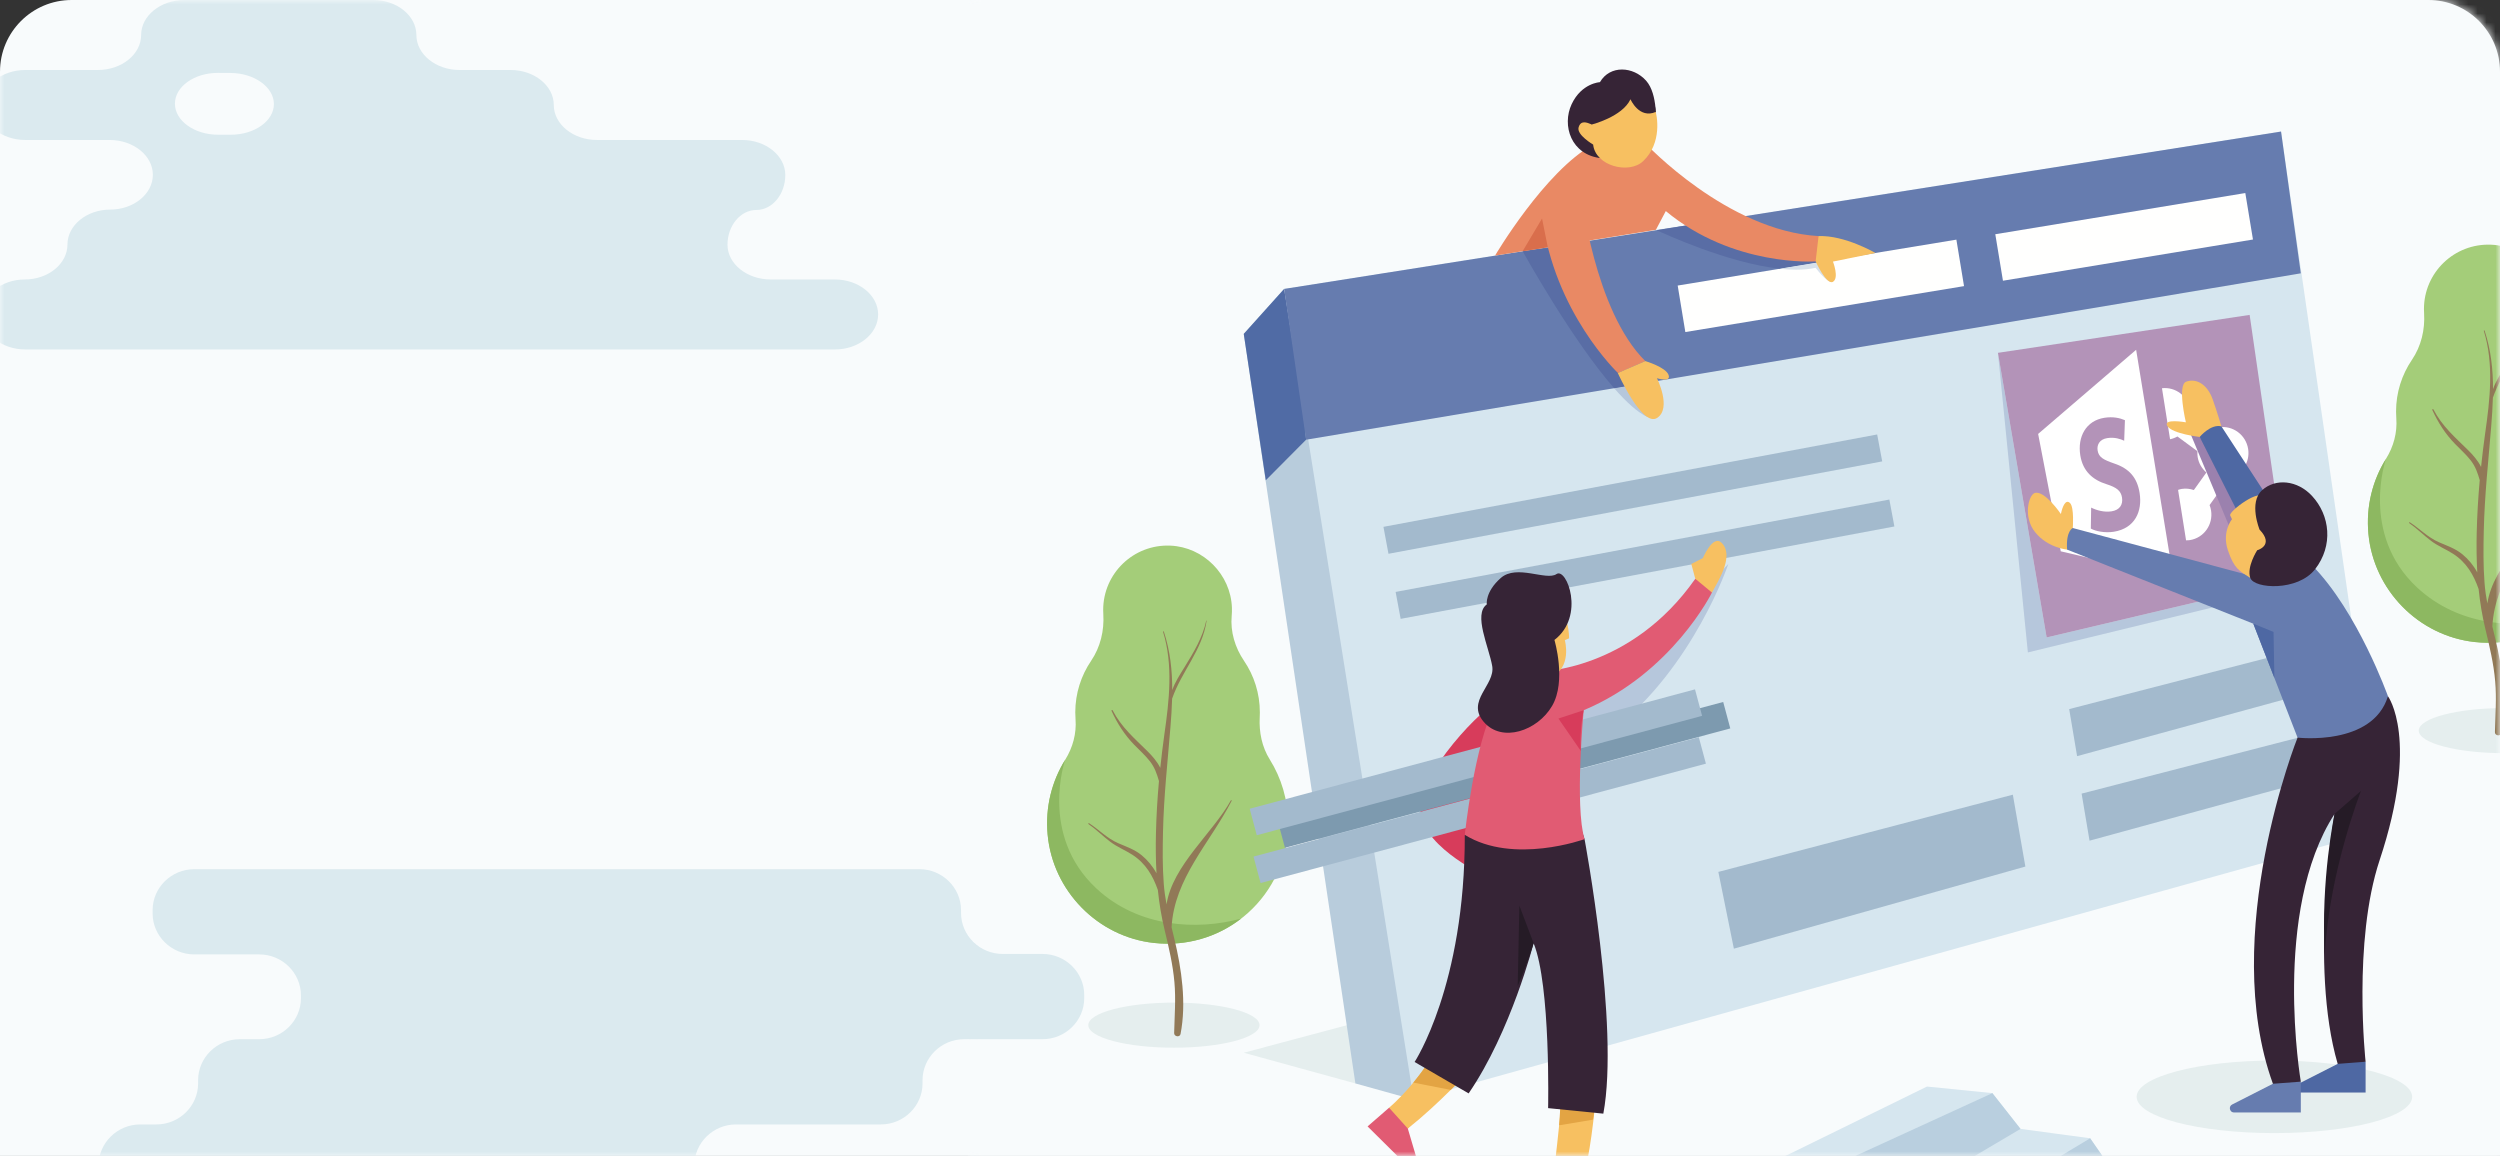 <?xml version="1.0" encoding="UTF-8"?>
<svg width="279px" height="129px" viewBox="0 0 279 129" version="1.1" xmlns="http://www.w3.org/2000/svg" xmlns:xlink="http://www.w3.org/1999/xlink">
    <rect x="0" y="0" width="279" height="129" fill="#333333" stroke="none"/>
    <!-- Generator: Sketch 52.2 (67145) - http://www.bohemiancoding.com/sketch -->
    <title>Group 31</title>
    <desc>Created with Sketch.</desc>
    <defs>
        <path d="M8,-2.84217094e-14 L271,-2.84217094e-14 C275.418,-2.92333339e-14 279,3.582 279,8 L279,129 L0,129 L0,8 C-5.41083001e-16,3.582 3.582,-2.76100849e-14 8,-2.84217094e-14 Z" id="path-1"></path>
        <polygon id="path-3" points="0.023 0 192 0 192 192 0.023 192"></polygon>
    </defs>
    <g id="desktop" stroke="none" stroke-width="1" fill="none" fill-rule="evenodd">
        <g id="Group-31">
            <mask id="mask-2" fill="white">
                <use xlink:href="#path-1"></use>
            </mask>
            <use id="Rectangle" fill="#F8FBFC" xlink:href="#path-1"></use>
            <g id="369122-PBBMKF-735" mask="url(#mask-2)">
                <g transform="translate(-2, -31)">
                    <g id="Group-3" stroke-width="1" fill="none" transform="translate(110, 0)">
                        <mask id="mask-4" fill="white">
                            <use xlink:href="#path-3"></use>
                        </mask>
                        <g id="Clip-2"></g>
                        <polygon id="Fill-1" fill="#F8FBFC" mask="url(#mask-4)" points="0.023 192 192 192 192 0 0.023 0"></polygon>
                    </g>
                    <path d="M32.567,42.603 C32.575,44.491 30.412,46.035 27.76,46.035 L26.343,46.035 C23.691,46.035 21.522,44.476 21.522,42.571 C21.522,40.666 23.691,39.12 26.343,39.135 L27.731,39.143 C30.383,39.159 32.559,40.716 32.567,42.603 M88.01,62.189 C85.358,62.189 83.189,60.444 83.189,58.311 C83.189,56.178 84.64,54.433 86.414,54.433 C88.189,54.433 89.64,52.676 89.64,50.528 C89.64,48.379 87.47,46.622 84.819,46.622 L68.624,46.622 C65.972,46.622 63.802,44.865 63.802,42.717 C63.802,40.568 61.633,38.811 58.981,38.811 L53.289,38.811 C50.637,38.811 48.468,37.054 48.468,34.906 C48.468,32.757 46.298,31 43.647,31 L22.572,31 C19.921,31 17.751,32.757 17.751,34.906 C17.751,37.054 15.581,38.811 12.93,38.811 L4.821,38.811 C2.17,38.811 0,40.568 0,42.717 C0,44.865 2.17,46.622 4.821,46.622 L14.238,46.622 C16.889,46.622 19.059,48.37 19.059,50.506 C19.059,52.643 16.915,54.391 14.294,54.391 C11.673,54.391 9.528,56.145 9.528,58.29 C9.528,60.434 7.385,62.189 4.764,62.189 C2.144,62.189 0,63.946 0,66.094 C0,68.243 2.17,70 4.821,70 L95.179,70 C97.83,70 100,68.243 100,66.094 C100,63.946 97.83,62.189 95.179,62.189 L88.01,62.189" id="Fill-3" fill="#DBEAEF"></path>
                    <path d="M28.76,146.974 C26.202,146.974 24.109,149.033 24.109,151.549 L24.109,151.912 C24.109,154.428 22.016,156.487 19.458,156.487 L17.651,156.487 C15.093,156.487 13,158.546 13,161.062 L13,161.425 C13,163.941 15.093,166 17.651,166 L74.838,166 C77.396,166 79.489,163.941 79.489,161.425 L79.489,161.062 C79.489,158.546 81.582,156.487 84.141,156.487 L100.304,156.487 C102.862,156.487 104.955,154.428 104.955,151.912 L104.955,151.549 C104.955,149.033 107.048,146.974 109.606,146.974 L118.349,146.974 C120.907,146.974 123,144.916 123,142.399 L123,142.036 C123,139.52 120.907,137.461 118.349,137.461 L113.903,137.461 C111.345,137.461 109.252,135.403 109.252,132.886 L109.252,132.575 C109.252,130.059 107.159,128 104.601,128 L23.682,128 C21.124,128 19.031,130.059 19.031,132.575 L19.031,132.938 C19.031,135.454 21.124,137.513 23.682,137.513 L30.935,137.513 C33.493,137.513 35.586,139.572 35.586,142.088 L35.586,142.399 C35.586,144.916 33.493,146.974 30.935,146.974 L28.76,146.974" id="Fill-4" fill="#DBEAEF"></path>
                    <path d="M133.009,147.924 C127.732,147.924 123.454,146.797 123.454,145.408 C123.454,144.018 127.732,142.891 133.009,142.891 C138.287,142.891 142.565,144.018 142.565,145.408 C142.565,146.797 138.287,147.924 133.009,147.924" id="Fill-4" fill="#E5EEEE"></path>
                    <path d="M143.709,115.763 C142.832,114.361 142.497,112.708 142.585,111.057 C142.595,110.875 142.6,110.693 142.6,110.508 C142.6,108.374 141.948,106.393 140.835,104.751 C139.832,103.272 139.294,101.507 139.457,99.727 C139.484,99.43 139.493,99.127 139.482,98.82 C139.354,95.113 136.312,92.045 132.606,91.892 C128.498,91.721 125.115,95.001 125.115,99.071 C125.115,99.222 125.12,99.372 125.129,99.521 C125.245,101.375 124.809,103.214 123.766,104.752 C122.653,106.394 122.001,108.374 122.001,110.508 C122.001,110.766 122.011,111.022 122.03,111.275 C122.15,112.866 121.721,114.431 120.878,115.786 C119.39,118.177 118.631,121.069 118.916,124.152 C119.497,130.433 124.506,135.543 130.775,136.232 C138.883,137.126 145.744,130.801 145.744,122.873 C145.744,120.262 144.998,117.825 143.709,115.763" id="Fill-5" fill="#A4CD79"></path>
                    <path d="M118.916,124.152 C119.497,130.433 124.506,135.543 130.775,136.232 C134.451,136.638 137.868,135.555 140.509,133.516 C135.622,134.845 129.053,134.548 124.326,130.123 C117.946,124.153 120.878,115.786 120.878,115.786 C119.39,118.177 118.631,121.069 118.916,124.152" id="Fill-6" fill="#8DB861"></path>
                    <path d="M139.366,120.32 C137.357,123.959 132.846,127.585 132.186,131.933 C132.046,131.177 131.936,130.415 131.876,129.64 C131.726,127.699 131.748,125.74 131.792,123.796 C131.88,119.886 132.306,116.02 132.623,112.127 C132.71,111.064 132.78,110.011 132.809,108.966 C133.861,105.92 136.177,103.572 136.66,100.269 L136.619,100.257 C136.216,102.147 135.212,103.794 134.214,105.42 C133.698,106.26 133.142,107.093 132.823,108.012 C132.823,105.817 132.596,103.651 131.886,101.486 C131.868,101.43 131.78,101.454 131.797,101.51 C132.942,105.21 132.484,109.179 131.945,112.945 C131.767,114.192 131.62,115.443 131.488,116.694 C131.142,115.99 130.578,115.349 130.068,114.845 C128.586,113.38 127.148,112.164 126.168,110.268 C126.127,110.188 126.013,110.258 126.049,110.338 C126.695,111.746 127.5,113.011 128.584,114.124 C129.164,114.72 129.79,115.276 130.307,115.93 C130.866,116.636 131.105,117.357 131.34,118.167 C131.166,120.117 131.048,122.072 131.003,124.034 C130.968,125.536 130.982,127.007 131.066,128.466 C130.65,127.687 130.07,126.988 129.416,126.45 C128.61,125.787 127.698,125.495 126.759,125.085 C125.542,124.552 124.64,123.585 123.538,122.87 C123.475,122.83 123.42,122.928 123.48,122.969 C124.35,123.569 125.085,124.325 125.927,124.958 C126.684,125.528 127.568,125.875 128.361,126.384 C129.862,127.348 130.663,128.741 131.216,130.321 C131.371,131.819 131.612,133.313 131.979,134.823 C132.446,136.745 132.893,138.655 133.067,140.631 C133.234,142.536 133.078,144.391 133.035,146.292 C133.025,146.694 133.671,146.799 133.75,146.389 C134.422,142.922 133.869,139.146 133.053,135.754 C132.952,135.334 132.85,134.915 132.749,134.496 C133.034,129.017 137.046,125.063 139.452,120.371 C139.481,120.313 139.397,120.264 139.366,120.32" id="Fill-7" fill="#917957"></path>
                    <path d="M281.489,115.054 C276.212,115.054 271.934,113.928 271.934,112.538 C271.934,111.148 276.212,110.022 281.489,110.022 C286.767,110.022 291.045,111.148 291.045,112.538 C291.045,113.928 286.767,115.054 281.489,115.054" id="Fill-8" fill="#E5EEEE"></path>
                    <path d="M291.107,82.179 C290.231,80.777 289.896,79.125 289.984,77.474 C289.993,77.292 289.998,77.109 289.998,76.925 C289.998,74.79 289.347,72.81 288.233,71.167 C287.23,69.688 286.692,67.923 286.855,66.144 C286.882,65.846 286.891,65.543 286.88,65.236 C286.753,61.529 283.71,58.461 280.004,58.308 C275.896,58.138 272.513,61.418 272.513,65.487 C272.513,65.639 272.518,65.788 272.528,65.937 C272.643,67.792 272.207,69.631 271.164,71.169 C270.051,72.811 269.4,74.791 269.4,76.925 C269.4,77.183 269.41,77.439 269.428,77.692 C269.548,79.283 269.12,80.848 268.277,82.203 C266.788,84.594 266.03,87.486 266.315,90.569 C266.896,96.849 271.904,101.959 278.173,102.649 C286.281,103.543 293.143,97.217 293.143,89.29 C293.143,86.678 292.397,84.242 291.107,82.179" id="Fill-9" fill="#A4CD79"></path>
                    <path d="M266.315,90.569 C266.896,96.849 271.904,101.959 278.173,102.649 C281.849,103.054 285.267,101.972 287.907,99.932 C283.02,101.261 276.452,100.964 271.724,96.54 C265.345,90.569 268.277,82.203 268.277,82.203 C266.788,84.594 266.03,87.486 266.315,90.569" id="Fill-10" fill="#8DB861"></path>
                    <path d="M286.764,86.737 C284.755,90.376 280.244,94.001 279.585,98.35 C279.445,97.594 279.334,96.831 279.274,96.056 C279.124,94.116 279.146,92.157 279.19,90.212 C279.279,86.302 279.704,82.437 280.022,78.544 C280.108,77.48 280.178,76.428 280.207,75.382 C281.259,72.337 283.576,69.989 284.058,66.685 L284.017,66.674 C283.614,68.564 282.61,70.211 281.612,71.837 C281.096,72.677 280.54,73.51 280.221,74.429 C280.221,72.233 279.994,70.068 279.284,67.903 C279.266,67.847 279.178,67.87 279.195,67.927 C280.34,71.627 279.882,75.596 279.343,79.362 C279.165,80.609 279.018,81.859 278.887,83.111 C278.541,82.407 277.976,81.766 277.466,81.262 C275.984,79.797 274.546,78.581 273.567,76.685 C273.526,76.605 273.411,76.675 273.448,76.754 C274.094,78.163 274.898,79.428 275.982,80.541 C276.562,81.137 277.188,81.693 277.705,82.346 C278.264,83.053 278.504,83.774 278.738,84.583 C278.564,86.534 278.447,88.489 278.401,90.45 C278.366,91.952 278.381,93.423 278.464,94.883 C278.048,94.103 277.468,93.405 276.814,92.867 C276.008,92.203 275.096,91.912 274.157,91.501 C272.94,90.969 272.039,90.002 270.936,89.287 C270.873,89.246 270.818,89.345 270.878,89.386 C271.748,89.985 272.484,90.742 273.325,91.375 C274.083,91.945 274.966,92.292 275.759,92.801 C277.261,93.764 278.062,95.158 278.614,96.738 C278.77,98.236 279.01,99.73 279.377,101.239 C279.844,103.162 280.292,105.071 280.465,107.048 C280.632,108.952 280.476,110.807 280.433,112.709 C280.424,113.111 281.069,113.215 281.148,112.805 C281.821,109.339 281.267,105.562 280.451,102.17 C280.35,101.75 280.248,101.331 280.147,100.913 C280.432,95.434 284.444,91.479 286.85,86.787 C286.879,86.73 286.795,86.68 286.764,86.737" id="Fill-11" fill="#917957"></path>
                    <polyline id="Fill-12" fill="#E5EEEE" points="153.261 151.912 140.803 148.486 158.192 143.841 159.189 150.081 153.261 151.912"></polyline>
                    <polyline id="Fill-13" fill="#B8CCDC" points="145.31 63.244 140.803 68.262 153.261 151.912 159.771 153.723 163.972 134.784"></polyline>
                    <polyline id="Fill-14" fill="#506BA5" points="145.31 63.244 140.803 68.262 143.261 84.598 147.76 80.071 146.761 68.807 145.31 63.244"></polyline>
                    <polyline id="Fill-15" fill="#D6E6EF" points="267.806 123.607 159.771 153.723 145.31 63.244 256.564 45.681 267.806 123.607"></polyline>
                    <polyline id="Fill-16" fill="#A3BACD" points="213.414 89.755 158.313 100.065 157.751 97.059 212.851 86.749 213.414 89.755"></polyline>
                    <polyline id="Fill-17" fill="#A3BACD" points="212.055 82.492 156.954 92.802 156.392 89.795 211.492 79.486 212.055 82.492"></polyline>
                    <polyline id="Fill-18" fill="#667CAF" points="258.771 61.503 256.564 45.681 145.31 63.244 147.76 80.071 258.771 61.503"></polyline>
                    <polyline id="Fill-19" fill="#FFFFFE" points="253.431 57.73 225.529 62.328 224.675 57.14 252.577 52.543 253.431 57.73"></polyline>
                    <polyline id="Fill-20" fill="#FFFFFE" points="221.186 62.931 190.084 68.056 189.23 62.868 220.332 57.744 221.186 62.931"></polyline>
                    <path d="M176.844,115.148 C173.913,115.148 175.213,109.783 175.213,109.783 L186.06,103.275 L194.88,93.937 C194.88,93.937 191.078,105.35 181.941,112.538 C179.516,114.447 177.903,115.148 176.844,115.148" id="Fill-21" fill="#B6C7DC"></path>
                    <polyline id="Fill-22" fill="#B6C7DC" points="228.311 103.811 224.97 70.376 230.405 102.139 253.214 96.748 253.471 97.683 228.311 103.811"></polyline>
                    <path d="M171.93,59.042 C171.927,59.037 171.926,59.035 171.926,59.035 L172.172,59.004 L171.93,59.042" id="Fill-23" fill="#D1E1EB"></path>
                    <path d="M185.87,77.551 C184.772,77.043 183.481,75.858 182.134,74.322 L184.068,73.998 L185.87,77.551" id="Fill-24" fill="#B6C7DC"></path>
                    <path d="M182.134,74.322 C177.448,68.971 172.096,59.342 171.93,59.042 L172.172,59.004 L176.202,58.495 L184.068,73.998 L182.134,74.322" id="Fill-25" fill="#596DA5"></path>
                    <path d="M186.87,56.683 C186.823,56.661 186.798,56.649 186.798,56.649 L190.106,56.172 L186.87,56.683" id="Fill-26" fill="#D1E1EB"></path>
                    <path d="M200.615,60.992 C194.786,60.351 187.659,57.055 186.87,56.683 L190.107,56.172 L205.178,59.035 L205.635,60.165 L200.615,60.992" id="Fill-27" fill="#596DA5"></path>
                    <path d="M206.434,62.471 C205.791,62.471 204.625,60.887 204.625,60.887 C203.958,61.034 203.228,61.1 202.454,61.1 C201.862,61.1 201.246,61.062 200.615,60.992 L205.635,60.165 L206.558,62.448 C206.52,62.463 206.478,62.471 206.434,62.471" id="Fill-28" fill="#D8E1EB"></path>
                    <polyline id="Fill-29" fill="#B393B8" points="253.06 66.142 257.352 95.771 230.405 102.139 224.97 70.376 253.06 66.142"></polyline>
                    <g id="icon-2" stroke-width="1" fill="none" transform="translate(241.693, 83.049) rotate(-9) translate(-241.693, -83.049) translate(230.173, 69.993)">
                        <g id="icon" fill="#FFFFFF">
                            <path d="M0.444,20.898 L12.39,25.778 L12.271,0 L0,7.564 L0.444,20.898 Z M6.67,14.303 C5.219,13.588 4.273,12.453 4.273,10.658 C4.273,8.553 5.517,6.941 7.578,6.941 C8.563,6.941 9.288,7.235 9.807,7.564 L9.366,9.816 C9.015,9.578 8.395,9.231 7.538,9.231 C6.683,9.231 6.268,9.78 6.268,10.422 C6.268,11.209 6.761,11.556 7.887,12.161 C9.43,12.966 10.155,14.102 10.155,15.841 C10.155,17.91 9.03,19.666 6.632,19.666 C5.633,19.666 4.649,19.302 4.156,18.917 L4.558,16.61 C5.089,16.993 5.906,17.377 6.749,17.377 C7.656,17.377 8.135,16.848 8.135,16.04 C8.134,15.273 7.719,14.832 6.67,14.303 Z" id="Shape" fill-rule="nonzero"></path>
                            <path d="M20.034,9.993 C19.562,9.993 19.124,10.12 18.732,10.325 L16.998,8.564 C17.111,8.253 17.181,7.921 17.181,7.57 C17.181,6.013 15.967,4.754 14.448,4.689 L14.448,10.452 C14.75,10.438 15.04,10.378 15.31,10.277 L17.257,12.251 C17.211,12.456 17.181,12.667 17.181,12.886 C17.181,13.603 17.447,14.25 17.873,14.753 L16.183,16.467 C15.788,16.261 15.348,16.131 14.875,16.131 C14.73,16.131 14.589,16.153 14.448,16.174 L14.448,21.873 C14.589,21.896 14.73,21.916 14.875,21.916 C16.448,21.916 17.725,20.622 17.725,19.025 C17.725,18.808 17.7,18.601 17.655,18.399 L20.261,15.756 C21.729,15.635 22.886,14.403 22.886,12.885 C22.885,11.288 21.607,9.993 20.034,9.993 Z" id="Path"></path>
                        </g>
                    </g>
                    <polyline id="Fill-30" fill="#9B81AE" points="251.885 92.383 245.944 78.18 248.004 77.282 254.169 90.157 251.885 92.383"></polyline>
                    <polyline id="Fill-31" fill="#A3BACD" points="232.921 110.134 258.08 103.633 258.771 108.552 233.804 115.386 232.921 110.134"></polyline>
                    <polyline id="Fill-32" fill="#A3BACD" points="234.308 119.567 259.468 113.066 260.158 117.985 235.192 124.82 234.308 119.567"></polyline>
                    <polyline id="Fill-33" fill="#A3BACD" points="226.634 119.686 228.031 127.708 195.5 136.871 193.767 128.304 226.634 119.686"></polyline>
                    <path d="M204.625,60.174 C204.625,60.174 205.842,62.867 206.558,62.448 C207.274,62.029 206.558,60.192 206.558,60.192 L211.296,59.232 C211.296,59.232 207.88,57.232 204.952,57.347 L203.336,58.495 L204.625,60.174" id="Fill-34" fill="#F7C061"></path>
                    <path d="M255.822,157.454 C247.331,157.454 240.448,155.641 240.448,153.406 C240.448,151.17 247.331,149.357 255.822,149.357 C264.313,149.357 271.197,151.17 271.197,153.406 C271.197,155.641 264.313,157.454 255.822,157.454" id="Fill-35" fill="#E5EEEE"></path>
                    <path d="M262.887,149.727 L258.338,152.041 C258.14,152.141 258.063,152.33 258.084,152.509 C258.108,152.728 258.279,152.929 258.551,152.929 L266.001,152.929 L266.001,149.49 L263.603,148.486 L262.887,149.727" id="Fill-36" fill="#4E68A3"></path>
                    <path d="M255.657,151.948 L251.108,154.262 C250.91,154.363 250.834,154.552 250.854,154.73 C250.878,154.949 251.049,155.151 251.321,155.151 L258.771,155.151 L258.771,151.712 L256.374,150.708 L255.657,151.948" id="Fill-37" fill="#667CAF"></path>
                    <path d="M258.408,113.318 C258.408,113.318 249.624,135.305 255.657,151.948 L258.771,151.712 C258.771,151.712 255.511,132.703 262.538,121.833 C262.538,121.833 259.663,138.727 262.887,149.727 L266.001,149.49 C266.001,149.49 264.545,136.088 267.564,126.999 C272.058,113.469 268.496,108.7 268.496,108.7 L260.99,109.425 L258.408,113.318" id="Fill-38" fill="#362436"></path>
                    <path d="M234.593,91.696 L233.324,89.927 C233.324,89.927 233.5,87.629 233.018,87.144 C232.536,86.659 232.168,87.511 231.996,88.365 C231.996,88.365 230.157,85.657 229.066,86.022 C228.395,86.247 227.736,88.709 229.143,90.422 C230.564,92.153 232.687,92.334 232.687,92.334 L234.593,91.696" id="Fill-39" fill="#F7C061"></path>
                    <path d="M250.409,83.484 L247.485,79.763 C247.485,79.763 244.412,79.412 243.877,78.541 C243.342,77.67 245.944,78.13 245.944,78.13 C245.944,78.13 244.959,73.981 245.974,73.599 C247.05,73.193 248.314,73.824 248.934,75.562 C249.411,76.902 249.907,78.579 249.907,78.579 L250.409,83.484" id="Fill-40" fill="#F7C061"></path>
                    <path d="M252.489,89.672 L247.485,79.763 C247.485,79.763 248.703,78.287 249.907,78.579 L256.628,88.886 L252.489,89.672" id="Fill-41" fill="#4E68A3"></path>
                    <path d="M254.108,95.497 L233.324,89.927 C233.324,89.927 232.541,90.227 232.687,92.334 L253.471,100.605 L258.408,113.318 C258.408,113.318 266.785,114.307 268.496,108.7 C268.496,108.7 265.142,99.287 260.017,94.076 C259.842,93.898 254.108,95.497 254.108,95.497" id="Fill-42" fill="#667CAF"></path>
                    <path d="M254.698,86.648 C254.403,85.265 250.689,88.098 250.889,88.521 C251.09,88.944 251.09,88.944 251.09,88.944 C251.09,88.944 249.935,90.341 250.634,92.41 C251.332,94.48 251.9,94.702 253.133,95.497 L253.902,92.41 C253.902,92.41 254.787,92.572 255.303,91.827 C255.82,91.083 255.01,90.109 254.169,90.107 C254.169,90.107 254.986,87.996 254.698,86.648" id="Fill-43" fill="#F7C061"></path>
                    <path d="M254.169,90.107 C254.169,90.107 252.924,87.085 254.446,85.71 C255.967,84.335 258.404,84.599 260.017,86.339 C262.04,88.521 262.413,91.88 260.362,94.527 C258.439,97.01 253.566,96.723 253.133,95.497 C252.701,94.27 253.902,92.41 253.902,92.41 C253.902,92.41 255.866,91.879 254.169,90.107" id="Fill-44" fill="#362436"></path>
                    <path d="M262.538,121.833 C262.538,121.833 260.963,129.208 261.453,137.502 C261.917,128.389 265.485,119.267 265.485,119.267 L262.538,121.833" id="Fill-45" fill="#251B26"></path>
                    <polyline id="Fill-46" fill="#4E68A3" points="255.822 106.66 255.727 101.522 253.471 100.605 255.822 106.66"></polyline>
                    <path d="M168.884,109.613 C168.124,109.34 159.912,117.477 160.53,121.769 C161.109,125.795 168.057,128.903 168.057,128.903 L171.93,115.817 L168.884,109.613" id="Fill-48" fill="#D73C5B"></path>
                    <polyline id="Fill-49" fill="#7D9AAF" points="195.1 112.292 145.401 125.616 144.609 122.662 194.308 109.338 195.1 112.292"></polyline>
                    <polyline id="Fill-50" fill="#A3BACD" points="191.956 110.887 142.257 124.21 141.465 121.256 191.163 107.932 191.956 110.887"></polyline>
                    <polyline id="Fill-51" fill="#A3BACD" points="192.38 116.225 142.681 129.548 141.89 126.594 191.588 113.27 192.38 116.225"></polyline>
                    <path d="M159.112,156.947 L160.661,162.201 C160.687,162.293 160.655,162.365 160.595,162.402 C160.526,162.447 160.418,162.442 160.328,162.361 L154.622,156.708 L157.022,154.621 L159.917,155.887 L159.112,156.947" id="Fill-53" fill="#E15B73"></path>
                    <path d="M165.899,150.556 C165.899,150.556 162.679,154.113 159.112,156.947 L157.022,154.621 C157.022,154.621 161.163,151.229 163.686,145.408 L165.899,150.556" id="Fill-54" fill="#F7C061"></path>
                    <path d="M164.113,146.402 L163.432,145.973 C162.308,148.399 160.921,150.372 159.726,151.819 L163.899,152.633 C165.117,151.419 165.899,150.556 165.899,150.556 L164.113,146.402" id="Fill-55" fill="#E3A443"></path>
                    <path d="M180.863,143.843 C180.68,144.226 180.298,155.775 178.935,161.476 L175.493,161.183 C175.493,161.183 177.378,145.391 176.995,140.844 L180.863,143.843" id="Fill-56" fill="#F7C061"></path>
                    <path d="M179.783,155.953 C180.072,154.003 180.294,152.104 180.418,150.228 L176.295,150.357 C176.191,152.521 176.152,154.684 176.003,156.584 L179.783,155.953" id="Fill-57" fill="#E3A443"></path>
                    <path d="M177.762,121.324 L178.836,124.649 C178.836,124.649 182.757,145.544 180.932,155.283 L174.77,154.667 C174.77,154.667 175.067,140.963 173.15,136.26 C173.15,136.26 170.653,146.074 165.899,153.024 L159.87,149.517 C159.87,149.517 165.504,140.963 165.471,124.169 L177.762,121.324" id="Fill-58" fill="#362436"></path>
                    <path d="M190.752,98.632 L191.194,95.592 L190.752,93.937 L192.037,93.286 C192.037,93.286 193.156,90.622 194.122,91.568 C195.574,92.989 193.815,95.733 193.054,97.129 L190.752,98.632" id="Fill-59" fill="#F7C061"></path>
                    <path d="M173.889,105.941 C173.889,105.941 184.016,105.842 191.194,95.592 L193.054,97.129 C193.054,97.129 188.612,106.128 178.74,110.262 C178.74,110.262 177.719,121.007 178.836,124.649 C178.836,124.649 170.897,127.528 165.471,124.169 C165.471,124.169 166.534,114.024 168.884,109.613 C171.234,105.203 173.889,105.941 173.889,105.941" id="Fill-60" fill="#E15B73"></path>
                    <path d="M175.45,97.589 C175.45,97.589 177.077,99.468 177.112,102.235 L176.636,102.442 C176.636,102.442 177.511,105.57 174.989,106.609 C172.467,107.649 171.312,103.664 171.312,103.664 L172.249,98.376 L175.45,97.589" id="Fill-61" fill="#F7C061"></path>
                    <path d="M175.475,102.419 C175.475,102.419 176.844,106.994 175.213,109.783 C173.582,112.571 169.616,113.924 167.591,111.568 C165.566,109.211 168.897,107.448 168.531,105.331 C168.164,103.213 166.397,99.549 167.924,98.456 C167.924,98.456 167.718,97.061 169.492,95.5 C171.265,93.939 174.57,95.846 175.703,95.067 C176.835,94.289 178.95,99.751 175.475,102.419" id="Fill-62" fill="#362436"></path>
                    <path d="M171.375,141.037 C172.614,138.18 173.15,136.26 173.15,136.26 L171.561,132.065 L171.375,141.037" id="Fill-63" fill="#251B26"></path>
                    <path d="M178.74,110.262 L175.919,111.188 L178.424,114.815 C178.265,112.332 178.74,110.262 178.74,110.262" id="Fill-64" fill="#D73C5B"></path>
                    <path d="M185.645,47.019 C185.645,47.019 194.765,56.767 204.952,57.347 L204.625,60.174 C204.625,60.174 195.436,60.816 187.903,54.555 L186.798,56.649 L168.844,59.529 C168.844,59.529 174.402,50.101 179.795,47.134 C185.188,44.166 185.645,47.019 185.645,47.019" id="Fill-65" fill="#E98964"></path>
                    <path d="M180.553,40.169 C180.553,40.169 178.508,40.263 177.396,42.626 C176.285,44.989 177.31,48.325 180.746,48.66 C184.182,48.996 186.065,46.113 186.065,46.113 L186.768,44.894 C186.768,44.894 187.081,41.545 185.702,40 C184.275,38.402 181.678,38.231 180.553,40.169" id="Fill-66" fill="#362436"></path>
                    <path d="M186.711,43.231 C186.933,43.884 187.528,46.934 185.378,48.982 C183.802,50.484 180.052,49.531 179.795,47.134 C179.795,47.134 177.935,46.051 178.171,45.219 C178.407,44.386 179.074,44.652 179.648,44.894 C179.648,44.894 180.521,43.481 180.866,42.698 C181.11,42.142 182.114,41.131 183.976,41.181 C185.228,41.214 186.307,42.047 186.711,43.231" id="Fill-67" fill="#F7C061"></path>
                    <path d="M179.196,43.273 L179.648,44.894 C179.648,44.894 183.048,44.038 183.961,42.076 C183.961,42.076 184.928,44.316 186.798,43.485 C186.798,43.485 186.558,41.073 185.331,40.75 C184.104,40.428 182.266,40.653 182.266,40.653 L180.308,41.379 L179.196,43.273" id="Fill-68" fill="#362436"></path>
                    <path d="M178.457,52.543 C178.457,52.543 179.923,65.691 185.617,71.297 L182.568,72.631 C182.568,72.631 175.429,65.868 174.092,55.131 C174.025,54.601 178.457,52.543 178.457,52.543" id="Fill-69" fill="#E98964"></path>
                    <polyline id="Fill-70" fill="#D96E4C" points="174.734 58.599 174.091 55.383 171.926 59.035 174.734 58.599"></polyline>
                    <path d="M185.617,71.297 C185.617,71.297 187.904,71.97 188.213,72.847 C188.522,73.723 186.915,73.208 186.915,73.208 C186.915,73.208 188.594,76.558 186.935,77.64 C185.275,78.722 182.549,72.628 182.549,72.628 L185.617,71.297" id="Fill-71" fill="#F7C061"></path>
                    <polyline id="Fill-73" fill="#D6E6EF" points="198.149 161.526 205.732 161.526 209.725 167.482 217.674 168.634 221.774 172.602 238.389 162.558 235.258 158.029 227.489 156.986 224.348 152.993 217.051 152.259 198.149 161.526"></polyline>
                    <polyline id="Fill-74" fill="#B9CFDF" points="205.732 161.526 224.348 152.993 227.489 156.986 209.725 167.482 205.732 161.526"></polyline>
                    <polyline id="Fill-75" fill="#B9CFDF" points="217.674 168.634 235.258 158.029 238.389 162.558 221.774 172.602 217.674 168.634"></polyline>
                </g>
            </g>
        </g>
    </g>
</svg>
